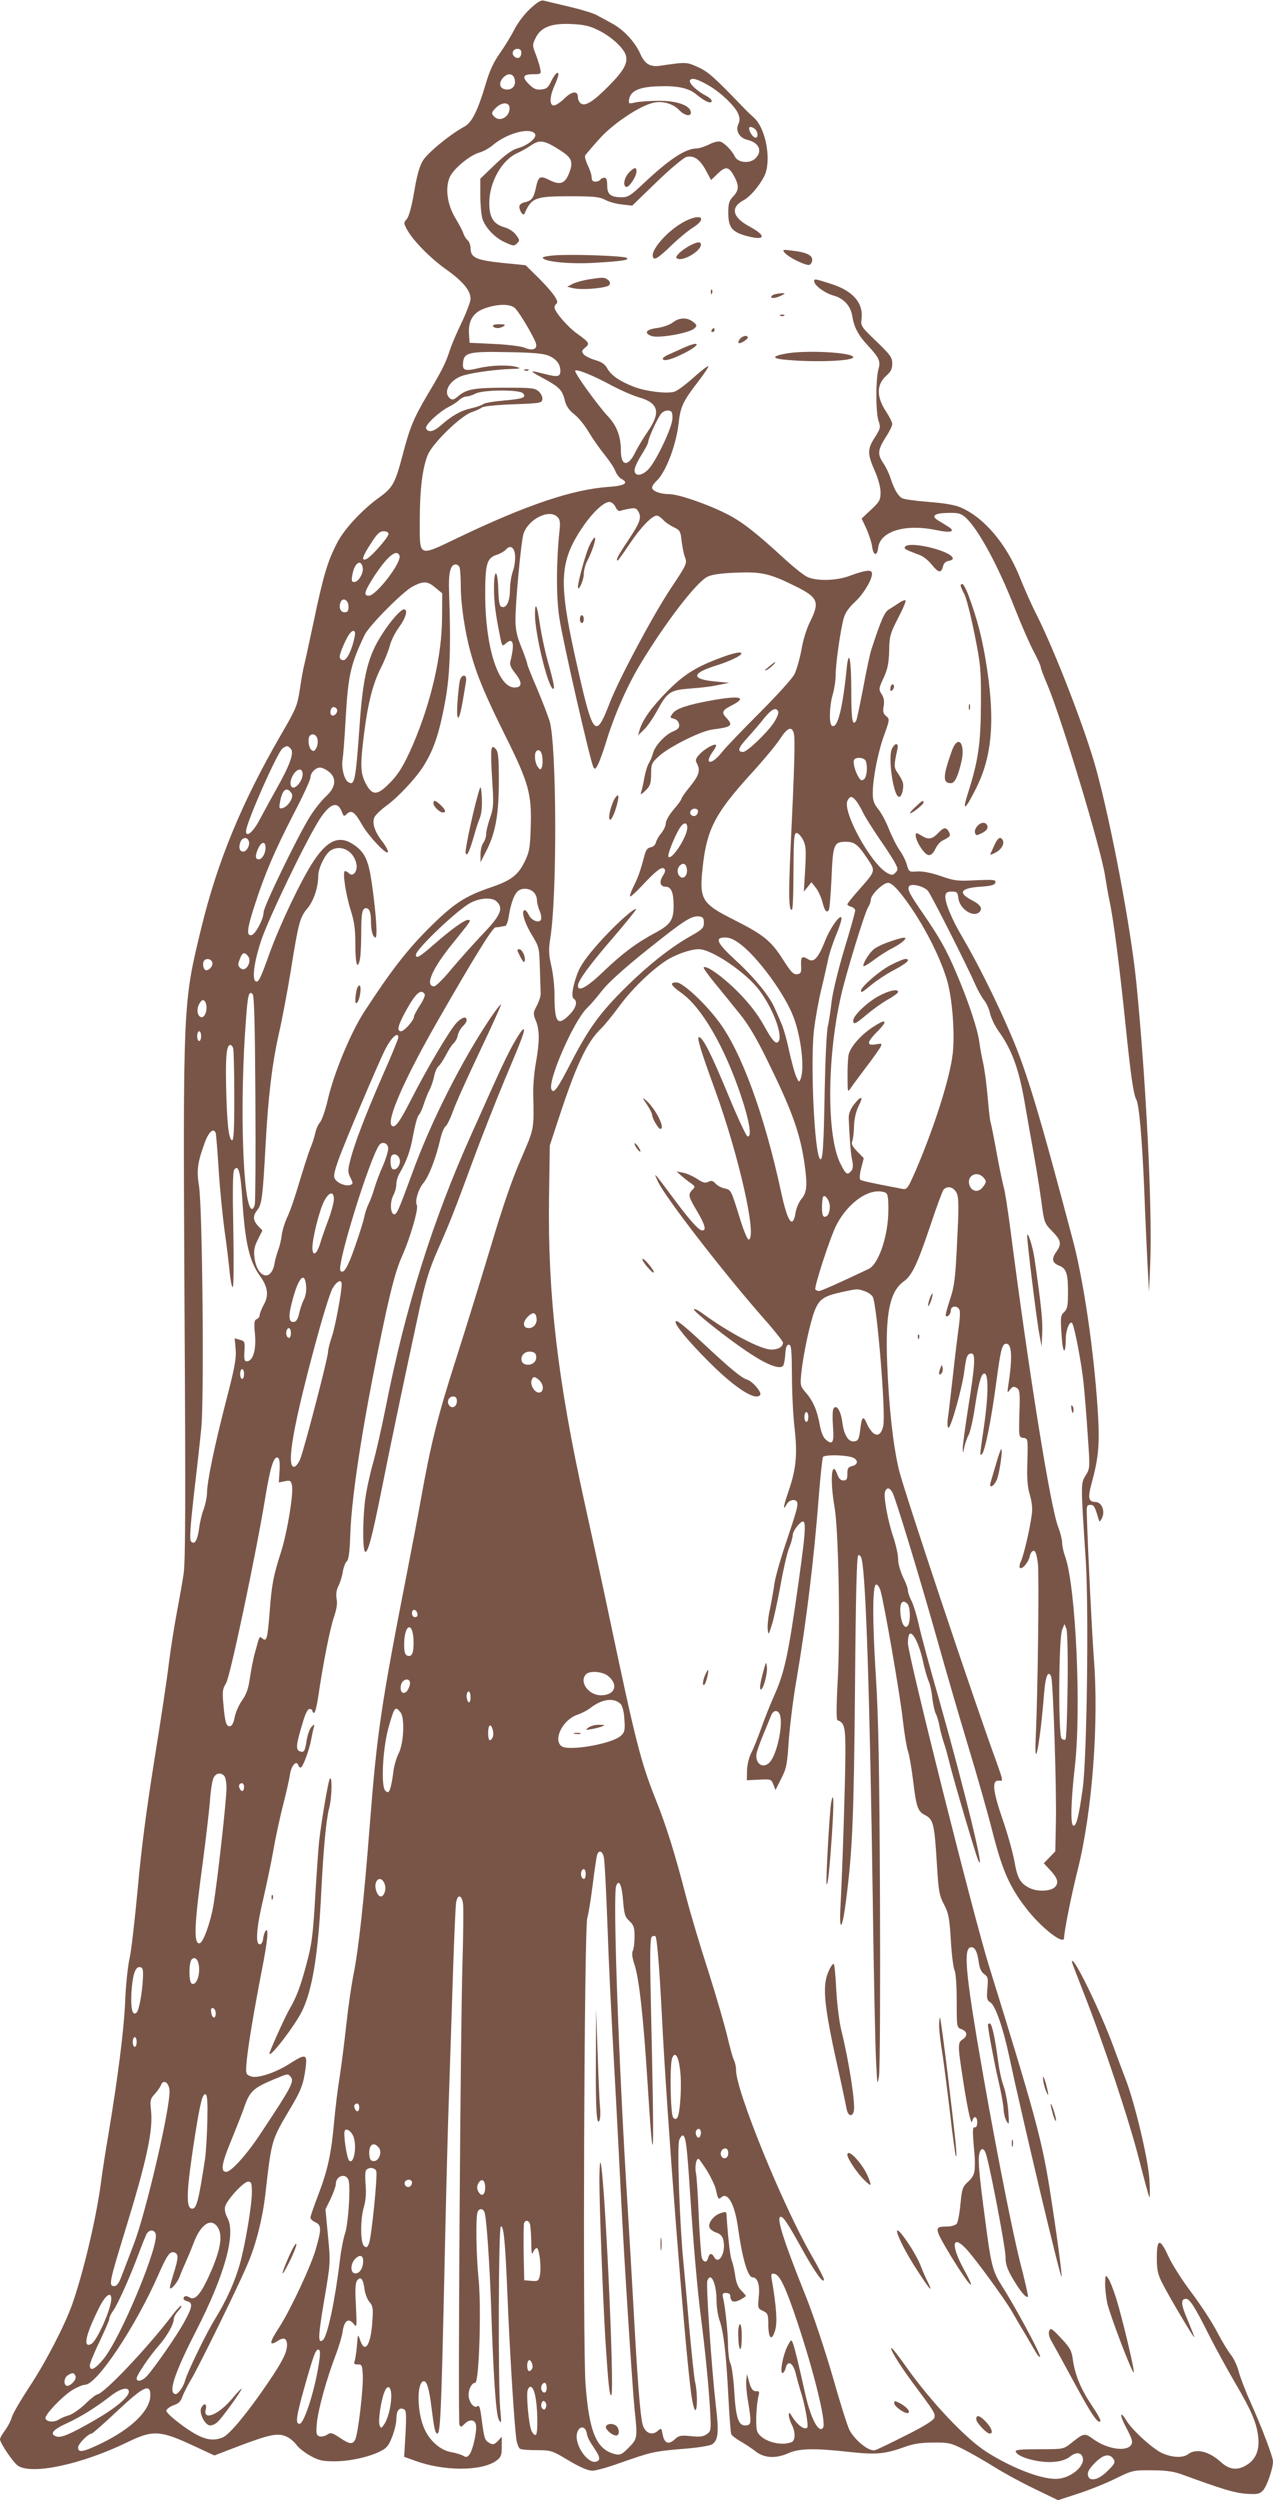 <?xml version="1.0" standalone="no"?>
<!DOCTYPE svg PUBLIC "-//W3C//DTD SVG 20010904//EN"
 "http://www.w3.org/TR/2001/REC-SVG-20010904/DTD/svg10.dtd">
<svg version="1.0" xmlns="http://www.w3.org/2000/svg"
 width="652pt" height="1280pt" viewBox="0 0 652 1280"
 preserveAspectRatio="xMidYMid meet">
<g transform="translate(0,1280) scale(0.1,-0.1)"
fill="#795548" stroke="none">
<path d="M2713 12753 c-28 -26 -63 -73 -78 -103 -15 -30 -48 -84 -73 -120 -33
-46 -54 -91 -74 -159 -41 -138 -71 -198 -109 -219 -74 -40 -190 -135 -214
-176 -17 -28 -31 -80 -44 -160 -13 -76 -27 -126 -38 -138 -16 -18 -16 -21 2
-54 30 -56 123 -150 205 -207 81 -58 120 -105 120 -147 0 -14 -20 -67 -43
-116 -24 -49 -52 -114 -62 -144 -22 -69 -43 -110 -115 -230 -72 -122 -91 -168
-129 -314 -37 -140 -50 -163 -116 -211 -86 -61 -182 -163 -218 -234 -49 -94
-71 -167 -122 -411 -25 -118 -48 -222 -51 -232 -2 -9 -11 -57 -18 -106 -13
-85 -19 -100 -97 -234 -201 -347 -326 -650 -409 -993 -93 -383 -93 -378 -85
-1936 6 -988 5 -1313 -5 -1370 -6 -41 -22 -130 -35 -199 -13 -69 -31 -183 -40
-255 -8 -71 -42 -296 -75 -500 -40 -250 -68 -464 -85 -660 -15 -159 -33 -319
-42 -355 -8 -36 -19 -135 -22 -220 -7 -152 -38 -391 -86 -680 -14 -80 -32
-197 -40 -260 -25 -180 -89 -447 -144 -605 -39 -111 -139 -303 -220 -425 -44
-67 -85 -137 -90 -155 -5 -19 -21 -49 -35 -68 -14 -19 -26 -39 -26 -46 0 -19
66 -117 91 -135 71 -49 327 6 562 120 132 64 167 62 348 -23 l97 -45 120 46
c161 61 203 70 246 52 18 -7 42 -27 54 -43 11 -16 44 -42 72 -57 43 -24 64
-28 123 -28 78 0 179 22 238 53 30 15 41 29 58 74 12 31 21 70 21 88 0 42 13
62 36 53 15 -6 16 -18 11 -126 l-7 -119 53 -19 c147 -55 342 -56 419 -1 24 18
28 27 28 72 l0 51 -20 -22 c-17 -17 -25 -20 -40 -12 -27 15 -29 20 -42 115 -8
67 -13 83 -23 75 -17 -14 -45 23 -45 58 0 31 17 62 34 62 20 0 32 386 17 534
-12 118 -15 315 -5 340 9 23 31 19 37 -6 10 -37 25 -270 32 -468 12 -367 25
-562 40 -589 13 -24 14 -18 7 54 -11 126 -9 929 3 935 15 8 23 -77 35 -375 12
-289 36 -669 46 -723 4 -18 11 -36 18 -40 6 -4 45 -7 86 -7 73 0 78 -2 163
-53 57 -34 99 -52 120 -52 18 0 77 16 132 36 171 60 184 63 324 75 82 6 145
16 158 24 32 21 36 61 19 202 -21 184 -51 616 -43 636 18 48 47 -15 47 -103 0
-32 7 -76 15 -99 21 -59 34 -171 45 -382 5 -102 12 -192 15 -201 3 -8 25 -25
48 -38 23 -13 58 -36 78 -52 45 -34 103 -37 168 -8 53 24 133 26 311 6 137
-15 182 -11 285 26 44 16 83 22 145 22 78 1 90 -2 156 -35 39 -20 109 -60 155
-89 46 -29 139 -80 206 -112 l122 -59 98 32 c54 17 140 51 191 76 92 45 95 46
191 45 71 0 112 -6 151 -20 220 -80 271 -95 331 -100 57 -4 69 -2 87 16 20 20
52 112 52 149 0 24 -57 174 -114 301 -26 57 -53 128 -61 158 -8 31 -26 69 -39
85 -14 17 -46 69 -71 117 -24 48 -84 139 -131 202 -48 63 -102 148 -120 188
-43 94 -59 92 -59 -9 0 -61 5 -84 28 -129 35 -69 160 -280 164 -277 1 2 -14
40 -33 86 -36 82 -38 111 -9 111 19 0 48 -47 120 -191 32 -63 91 -171 132
-241 84 -143 109 -203 117 -274 8 -65 -11 -113 -53 -141 -50 -34 -93 -30 -139
12 -61 55 -126 70 -166 40 -27 -21 -83 -18 -134 5 -48 22 -152 116 -183 167
-36 58 -35 26 2 -42 27 -52 32 -68 23 -82 -23 -38 -123 -23 -195 29 -44 32
-48 31 -113 -21 -39 -31 -39 -31 -163 -31 -95 0 -124 -3 -121 -12 7 -19 51
-38 115 -49 70 -11 129 -3 162 22 31 25 58 24 66 -2 15 -47 -67 -113 -141
-111 -80 1 -227 59 -351 138 -107 68 -285 257 -412 436 -34 48 -66 90 -72 94
-21 13 32 -76 103 -172 117 -157 120 -162 113 -184 -4 -12 -54 -44 -143 -88
-75 -38 -147 -73 -160 -77 -30 -9 -104 50 -132 105 -10 20 -49 143 -85 271
-38 131 -97 309 -135 405 -118 294 -156 414 -131 414 14 0 39 -39 111 -169 64
-115 109 -178 110 -152 0 7 -29 64 -65 126 -148 257 -385 840 -385 945 0 17
-5 41 -11 52 -6 11 -21 66 -34 122 -13 55 -57 207 -98 336 -42 129 -92 298
-112 375 -58 225 -104 371 -156 500 -78 196 -103 296 -239 940 -32 154 -89
414 -125 577 -139 630 -190 1065 -183 1568 l4 265 41 125 c94 288 149 405 223
475 17 17 58 67 91 112 62 85 161 182 238 233 48 32 127 60 170 60 67 0 245
-121 312 -213 78 -105 128 -256 88 -265 -12 -2 -31 23 -65 85 -35 62 -74 113
-134 174 -75 76 -163 139 -176 126 -3 -3 23 -39 58 -82 35 -42 91 -112 125
-154 44 -53 86 -124 142 -238 128 -260 168 -373 191 -528 16 -113 13 -150 -14
-182 -13 -15 -27 -47 -31 -70 -14 -89 -41 -52 -74 102 -85 395 -204 722 -321
876 -70 94 -184 199 -215 199 -37 0 -31 -14 25 -54 105 -75 221 -276 305 -526
45 -134 57 -216 33 -208 -7 3 -52 100 -100 216 -85 206 -129 292 -148 292 -12
0 8 -67 82 -270 123 -339 216 -752 173 -767 -6 -2 -26 45 -44 104 -47 152 -46
150 -79 158 -17 3 -38 15 -47 25 -14 15 -22 17 -37 9 -16 -8 -28 -5 -59 16
-22 14 -54 28 -72 31 l-32 6 27 -24 c15 -13 37 -30 49 -38 20 -15 20 -17 5
-32 -23 -24 -21 -34 24 -109 41 -70 49 -99 27 -99 -18 0 -62 49 -152 170 -97
131 -103 137 -72 74 43 -85 322 -446 518 -671 66 -74 119 -140 119 -147 0 -22
-24 -36 -60 -36 -53 0 -218 87 -353 186 -20 15 -40 25 -43 21 -8 -8 181 -158
289 -228 86 -57 150 -81 167 -63 5 5 10 32 12 59 2 36 7 50 18 50 13 0 15 -24
16 -155 0 -85 6 -205 13 -267 16 -136 9 -213 -29 -324 -28 -81 -33 -112 -10
-70 12 23 46 28 53 9 5 -17 -3 -45 -61 -218 -27 -80 -52 -170 -56 -200 -4 -30
-14 -87 -22 -126 -9 -39 -14 -87 -12 -105 3 -33 4 -33 21 21 10 30 29 120 44
200 14 80 34 167 44 193 11 26 19 56 19 67 0 10 11 32 24 47 49 56 50 27 6
-288 -51 -363 -71 -459 -122 -574 -22 -49 -53 -127 -69 -173 -16 -45 -38 -101
-50 -124 -13 -25 -22 -63 -23 -93 l-1 -50 62 3 c61 3 63 3 74 -25 l11 -28 29
58 c27 52 31 73 39 198 6 77 23 217 40 312 50 294 89 614 114 939 8 104 18
192 21 198 7 11 91 12 140 1 39 -8 46 -38 11 -47 -22 -5 -26 -12 -26 -40 0
-28 -4 -34 -21 -34 -13 0 -23 10 -30 30 -30 83 -39 -26 -15 -165 21 -117 30
-626 17 -880 -8 -146 -8 -211 -1 -213 34 -12 40 -34 40 -156 0 -130 -15 -605
-25 -791 -8 -147 9 -129 29 30 32 254 39 412 45 1074 4 495 9 685 17 688 7 2
14 -6 17 -19 22 -87 42 -709 57 -1743 5 -385 13 -758 17 -830 6 -121 7 -126
15 -75 5 30 7 444 5 920 -3 671 -8 923 -21 1126 -18 284 -18 465 1 471 6 2 16
-11 22 -29 18 -59 101 -534 115 -665 8 -71 20 -141 26 -158 6 -16 18 -82 26
-147 17 -141 24 -163 63 -182 42 -22 47 -45 60 -259 8 -130 12 -153 36 -198
23 -44 28 -69 35 -184 4 -73 13 -142 19 -153 6 -12 11 -76 11 -157 0 -135 0
-136 25 -145 30 -11 32 -35 5 -52 -24 -15 -24 -33 -5 -159 27 -184 49 -285 54
-261 8 32 26 28 26 -5 0 -17 -5 -27 -13 -25 -10 2 -11 -16 -6 -80 8 -92 8 -89
6 -136 -2 -23 -11 -42 -33 -62 -29 -26 -32 -35 -40 -115 -4 -47 -13 -93 -19
-101 -7 -7 -29 -14 -49 -14 -69 0 -68 -6 22 -156 94 -153 136 -195 63 -62 -66
121 -60 180 11 105 45 -47 199 -258 237 -324 18 -32 48 -83 67 -114 19 -32 42
-72 52 -89 10 -18 20 -30 24 -27 7 7 -128 258 -195 362 -48 76 -56 104 -87
345 -29 216 -36 294 -30 328 7 39 26 38 37 -4 24 -84 98 -476 98 -518 0 -40 8
-63 39 -116 38 -64 67 -98 76 -89 2 3 -16 83 -41 179 -46 184 -143 682 -219
1132 -62 372 -69 478 -30 478 19 0 31 -25 38 -78 4 -30 13 -49 27 -59 20 -14
22 -22 17 -74 -4 -51 -3 -60 16 -72 25 -16 65 -131 96 -277 64 -301 261 -1133
268 -1127 4 5 -26 230 -62 457 -40 248 -78 388 -310 1135 -78 251 -415 1592
-415 1652 0 23 4 45 10 48 16 10 48 -55 66 -135 8 -41 22 -88 29 -105 8 -16
17 -57 20 -90 4 -33 12 -69 18 -80 6 -11 14 -38 18 -60 4 -22 14 -60 22 -85 9
-25 22 -74 31 -110 19 -79 130 -455 144 -490 46 -110 -64 343 -196 810 -50
173 -98 351 -107 395 -10 44 -26 97 -36 117 -11 21 -19 45 -19 55 0 10 -11 41
-25 68 -13 28 -25 68 -25 91 0 22 -11 73 -24 112 -29 84 -52 212 -43 235 9 23
24 21 38 -5 17 -32 139 -434 229 -753 43 -154 115 -401 160 -550 45 -148 102
-349 126 -445 49 -189 85 -271 169 -380 77 -100 195 -192 195 -152 0 34 38
222 70 350 74 295 109 753 82 1087 -9 121 -30 536 -36 740 -1 34 2 40 19 40
18 0 23 -9 42 -75 4 -13 5 -13 13 0 24 37 5 90 -31 90 -34 0 -38 22 -19 92 38
139 44 207 31 396 -20 296 -72 649 -126 852 -174 657 -237 866 -319 1056 -70
164 -169 363 -246 494 -57 95 -92 183 -88 214 2 16 10 21 33 21 26 0 30 -4 33
-32 6 -57 77 -104 109 -72 17 17 4 38 -38 59 -75 39 -61 63 44 70 56 4 72 9
75 21 3 15 -8 16 -100 12 -94 -5 -110 -3 -181 22 -50 17 -93 25 -120 23 -40
-3 -42 -2 -52 33 -5 20 -22 54 -37 75 -15 21 -40 71 -56 111 -16 40 -41 86
-56 103 -20 25 -26 42 -26 79 0 75 27 212 59 299 28 78 28 80 9 96 -15 13 -17
24 -12 51 4 25 1 43 -10 60 -16 25 -16 29 9 83 21 45 27 74 29 139 1 75 5 88
45 167 25 47 42 88 39 92 -4 3 -19 -3 -35 -14 -15 -10 -38 -25 -51 -33 -22
-13 -40 -55 -87 -198 -9 -25 -28 -116 -44 -203 -17 -87 -32 -162 -36 -168 -19
-31 -25 4 -25 155 0 164 -13 221 -24 108 -21 -205 -47 -306 -75 -289 -16 10
-13 102 4 160 8 27 15 72 15 100 0 57 24 227 41 290 8 28 26 55 60 86 48 45
96 131 83 151 -8 13 -40 7 -114 -20 -67 -25 -168 -27 -215 -5 -18 8 -68 48
-112 88 -152 140 -225 197 -304 236 -99 50 -245 100 -292 100 -46 0 -87 16
-87 33 0 8 9 22 21 33 48 43 102 183 115 299 9 82 23 111 95 205 34 44 60 82
57 85 -3 3 -38 -24 -78 -60 -40 -36 -84 -68 -97 -71 -41 -11 -144 2 -205 25
-73 28 -118 59 -138 95 -11 21 -29 33 -61 42 -26 8 -52 21 -60 30 -11 14 -10
19 8 34 25 20 22 26 -39 70 -50 35 -118 114 -118 136 0 7 5 16 10 19 16 10
-17 57 -91 131 l-67 66 -121 12 c-133 14 -161 27 -161 76 0 15 -7 33 -15 40
-8 6 -17 22 -21 33 -3 12 -22 47 -41 79 -42 69 -54 152 -30 210 18 42 102 113
153 127 19 5 49 22 67 37 72 61 188 93 216 60 16 -19 -35 -61 -90 -76 -27 -8
-62 -33 -114 -83 l-75 -72 0 -86 c0 -47 5 -101 11 -120 16 -47 65 -98 118
-121 40 -18 45 -19 59 -4 15 14 14 18 -5 43 -11 16 -37 33 -59 39 -57 16 -79
52 -78 128 1 104 64 215 141 251 21 9 55 28 75 42 43 29 67 25 149 -28 58 -37
66 -58 44 -115 -21 -55 -47 -64 -103 -35 -46 23 -55 18 -67 -39 -11 -53 -22
-68 -55 -75 -19 -4 -30 -13 -30 -23 0 -22 20 -50 26 -37 36 83 54 90 234 90
122 0 150 -3 179 -18 18 -10 57 -21 86 -24 l53 -6 125 121 c69 67 138 124 152
128 38 10 69 -11 100 -68 l27 -50 32 31 c42 41 58 39 84 -8 28 -50 28 -74 -3
-107 -21 -22 -25 -37 -25 -83 0 -72 17 -96 82 -116 106 -31 121 -6 27 45 -88
47 -100 98 -30 135 31 16 79 71 105 122 39 77 10 243 -52 300 -21 19 -44 41
-52 50 -151 157 -183 186 -235 209 -59 27 -60 27 -196 7 -49 -7 -77 10 -99 60
-26 60 -84 123 -142 155 -27 15 -64 35 -83 45 -18 10 -82 29 -141 43 -60 14
-118 28 -130 31 -14 3 -34 -9 -71 -44z m352 -108 c66 -32 131 -92 141 -130 10
-39 -12 -78 -87 -154 -81 -82 -123 -108 -145 -90 -8 6 -14 20 -14 31 0 35 -30
32 -69 -6 -20 -20 -45 -36 -54 -36 -24 0 -22 46 3 101 11 24 20 50 20 57 0 22
-19 3 -38 -36 -14 -30 -23 -38 -50 -40 -25 -3 -39 3 -63 27 -37 37 -31 51 23
51 39 0 40 1 35 28 -3 15 -13 48 -23 74 -17 44 -18 48 -1 83 26 55 81 77 183
72 64 -3 93 -9 139 -32z m-395 -114 c0 -26 -17 -36 -35 -21 -18 15 -8 40 16
40 12 0 19 -7 19 -19z m-34 -136 c8 -33 -12 -57 -45 -53 -32 4 -39 32 -15 59
24 27 52 24 60 -6z m994 -33 c60 -34 135 -106 150 -143 10 -23 10 -36 1 -56
-15 -33 7 -70 47 -79 60 -15 79 -57 41 -95 -28 -28 -89 -23 -105 9 -15 31 -53
70 -75 77 -10 3 -36 -3 -58 -15 -22 -11 -51 -20 -63 -20 -58 -1 -139 -54 -275
-182 -61 -58 -77 -68 -108 -68 -57 0 -75 14 -75 60 0 28 -4 40 -14 40 -8 0
-18 -4 -21 -10 -3 -5 -15 -10 -26 -10 -13 0 -19 7 -19 23 0 12 -9 40 -20 61
-10 22 -16 44 -13 50 4 6 36 44 72 84 71 80 214 175 283 187 46 9 98 -8 128
-40 28 -29 63 -34 58 -7 -6 34 -75 57 -168 56 -47 -1 -100 -4 -118 -9 -31 -7
-33 -6 -30 15 6 44 51 65 147 68 99 4 158 -8 198 -42 42 -34 71 -48 78 -36 3
6 -8 18 -26 28 -51 27 -93 67 -85 81 9 15 37 7 96 -27z m-1020 -116 c0 -45
-50 -72 -78 -44 -17 17 -15 24 10 48 31 29 68 27 68 -4z m1258 -108 c17 -17
15 -49 -2 -42 -20 8 -39 54 -23 54 7 0 18 -5 25 -12z m-1229 -917 c23 -23 96
-147 106 -179 9 -30 -18 -40 -59 -22 -17 7 -87 16 -156 19 l-125 6 -3 45 c-4
70 22 111 83 132 68 23 130 23 154 -1z m173 -243 c38 -17 58 -43 58 -77 0 -30
-14 -33 -79 -16 -83 21 -84 19 -12 -20 84 -45 100 -61 113 -112 7 -31 21 -52
49 -74 22 -17 55 -58 74 -91 20 -33 56 -85 82 -117 25 -31 50 -68 55 -84 6
-15 19 -32 29 -38 42 -22 21 -36 -65 -42 -184 -13 -419 -92 -770 -260 -207
-99 -196 -103 -196 89 0 158 14 272 42 337 26 60 170 200 225 217 21 7 44 18
52 24 8 6 75 13 160 16 138 5 146 6 149 26 2 11 -7 29 -19 40 -19 17 -36 19
-163 19 -165 0 -205 -7 -246 -41 -25 -21 -33 -24 -45 -14 -40 33 1 100 73 119
52 15 172 30 242 32 43 1 49 3 30 9 -41 13 -131 11 -199 -5 -72 -17 -84 -12
-79 31 5 49 32 55 228 51 132 -2 184 -7 212 -19z m323 -153 c44 -23 105 -50
136 -59 103 -29 115 -77 45 -178 -24 -35 -51 -81 -61 -101 -37 -79 -75 -76
-75 6 0 72 -21 127 -65 174 -51 54 -175 225 -169 235 7 10 92 -24 189 -77z
m-456 -39 c18 -22 -1 -28 -101 -37 -49 -4 -94 -12 -101 -17 -7 -6 -35 -16 -62
-22 -55 -12 -102 -39 -157 -88 -37 -33 -67 -39 -76 -14 -5 16 65 82 115 108
21 10 46 27 56 37 10 9 26 17 36 17 10 0 32 7 47 15 40 20 226 21 243 1z m765
-129 c-1 -43 -77 -205 -118 -254 -34 -40 -76 -46 -76 -10 0 12 16 47 35 77 19
30 35 60 35 67 0 19 49 125 67 146 9 10 26 17 37 15 17 -2 21 -10 20 -41z
m-292 -452 c6 -14 17 -24 24 -21 7 3 28 8 47 11 30 6 37 3 47 -15 17 -31 8
-56 -55 -150 -50 -75 -63 -100 -51 -100 2 0 29 38 60 84 56 84 115 146 140
146 7 0 21 -9 32 -21 10 -12 35 -29 54 -38 32 -15 36 -21 41 -71 4 -30 11 -66
16 -80 14 -34 11 -39 -73 -165 -90 -136 -262 -458 -310 -581 -76 -196 -86
-182 -179 236 -85 388 -79 488 43 667 48 70 105 123 133 123 11 0 24 -11 31
-25z m-297 -52 c13 -12 15 -28 11 -67 -17 -156 -18 -345 -1 -451 18 -120 159
-736 174 -762 7 -14 11 -12 24 13 8 16 25 63 38 104 42 141 107 289 174 402
130 217 289 424 348 455 22 11 68 18 149 21 129 5 170 -4 303 -70 115 -57 124
-80 75 -179 -18 -35 -37 -95 -45 -145 -9 -47 -25 -104 -36 -126 -12 -23 -92
-111 -178 -197 -86 -86 -174 -177 -194 -203 -53 -67 -94 -64 -46 4 12 16 19
31 16 34 -8 8 -60 -21 -85 -49 -19 -21 -22 -29 -13 -45 19 -36 12 -61 -34
-118 -25 -30 -45 -59 -45 -64 0 -5 -18 -30 -40 -55 -22 -26 -40 -57 -40 -70 0
-13 -11 -36 -24 -52 -13 -15 -25 -37 -27 -48 -3 -11 -14 -21 -26 -23 -17 -3
-25 -14 -33 -45 -20 -75 -32 -111 -57 -159 -13 -27 -19 -48 -15 -48 5 0 31 24
58 53 73 78 103 102 116 89 7 -7 5 -18 -7 -36 -20 -31 -14 -56 14 -56 29 0 41
-30 41 -98 0 -72 -16 -96 -92 -137 -98 -52 -172 -108 -265 -197 -85 -82 -133
-109 -133 -75 0 25 59 106 180 246 67 78 120 144 118 146 -9 9 -110 -82 -190
-172 -61 -68 -94 -115 -109 -153 -26 -69 -35 -125 -20 -134 21 -13 11 -48 -23
-82 -61 -61 -76 -40 -76 103 0 41 -7 106 -16 146 -14 61 -15 83 -5 147 35 220
32 987 -4 1108 -9 28 -38 104 -65 168 -28 64 -50 120 -50 126 0 5 -13 43 -30
85 -23 56 -30 91 -30 140 0 92 29 402 41 439 24 76 132 130 174 87z m-865 -87
c0 -16 -84 -112 -111 -127 -31 -16 -24 11 21 79 31 49 45 62 65 62 15 0 25 -6
25 -14z m648 -110 c2 -22 -3 -58 -11 -80 -8 -23 -15 -64 -15 -92 0 -59 -16
-97 -40 -92 -14 3 -17 18 -20 91 -3 106 -22 109 -22 4 0 -70 9 -138 31 -245
10 -51 12 -53 29 -37 38 34 47 2 25 -87 -6 -21 0 -35 25 -67 36 -45 35 -71 -5
-71 -83 0 -149 206 -150 471 0 164 8 192 61 209 18 6 38 18 45 26 22 26 44 12
47 -30z m-592 -1 c13 -33 -119 -205 -157 -205 -28 0 -23 20 22 91 70 109 121
152 135 114z m-188 -64 c4 -27 -23 -71 -44 -71 -13 0 -15 7 -9 38 11 62 46 83
53 33z m496 3 c3 -9 6 -53 6 -98 0 -88 21 -231 50 -336 32 -118 76 -222 178
-427 121 -243 136 -298 130 -472 -3 -104 -7 -124 -32 -175 -33 -67 -70 -95
-174 -130 -132 -45 -189 -83 -313 -206 -113 -112 -198 -222 -334 -431 -70
-109 -155 -314 -186 -449 -12 -52 -30 -104 -39 -115 -10 -11 -21 -36 -25 -55
-4 -19 -15 -55 -26 -80 -10 -25 -34 -101 -55 -170 -20 -69 -47 -149 -61 -178
-14 -29 -27 -72 -30 -95 -2 -23 -11 -58 -18 -77 -7 -19 -16 -50 -19 -69 -17
-97 -91 -73 -103 33 -4 33 0 55 18 90 l23 46 -22 23 c-27 29 -28 52 -3 83 22
28 27 68 41 329 14 254 33 414 69 576 17 74 44 219 61 323 39 244 46 270 86
317 31 38 54 106 54 167 1 38 34 106 61 126 51 35 120 2 134 -66 9 -37 -17
-70 -37 -50 -7 7 -16 12 -21 12 -14 0 3 -117 29 -200 19 -59 24 -98 24 -177 0
-101 11 -134 24 -72 3 17 6 76 6 129 0 105 5 130 25 130 17 0 25 -23 25 -68 0
-48 10 -82 23 -82 12 0 3 125 -19 280 -17 117 -36 157 -92 195 -73 50 -134 25
-206 -84 -62 -93 -173 -326 -227 -476 -45 -127 -56 -148 -70 -139 -19 12 -7
101 28 207 39 117 233 519 301 624 54 81 91 93 113 36 9 -24 11 -25 27 -9 23
20 39 9 77 -58 33 -58 126 -156 132 -139 2 6 -11 32 -31 57 -39 51 -52 96 -37
124 6 11 32 36 58 55 63 46 150 139 191 203 52 82 80 164 109 316 28 146 33
288 23 578 -4 97 7 140 34 140 8 0 17 -7 20 -16z m-124 -103 l35 -29 -1 -128
c-1 -190 -56 -428 -147 -642 -48 -111 -77 -159 -130 -210 -57 -56 -82 -54
-114 7 -27 52 -29 91 -8 257 19 152 45 255 86 335 18 35 38 85 45 111 6 26 28
70 48 97 35 48 47 91 25 91 -16 0 -67 -57 -110 -124 -75 -115 -100 -214 -118
-481 -20 -276 -25 -300 -58 -279 -21 13 -36 77 -28 119 3 17 10 107 15 200 13
228 25 282 98 435 23 47 197 223 247 248 54 28 75 27 115 -7z m-445 -96 c0
-23 -4 -30 -20 -30 -21 0 -31 25 -21 51 11 28 41 12 41 -21z m32 -152 c-13
-67 -39 -123 -58 -123 -12 0 -19 7 -19 18 0 19 35 99 52 119 18 22 31 15 25
-14z m-92 -373 c10 -16 -16 -43 -28 -31 -11 11 -2 41 12 41 5 0 13 -5 16 -10z
m2261 -14 c3 -8 -8 -34 -24 -58 -37 -54 -136 -148 -156 -148 -32 0 -25 22 22
72 26 29 65 74 86 101 39 48 62 58 72 33z m80 -112 c7 -28 3 -175 -17 -589
-11 -236 -9 -328 8 -311 4 3 7 93 7 199 1 164 3 192 16 192 8 0 23 -16 33 -35
15 -30 16 -51 11 -150 l-7 -115 20 24 19 24 22 -28 c13 -16 27 -48 34 -72 11
-46 22 -60 33 -42 4 5 10 80 14 166 7 171 12 183 74 183 43 0 61 -14 106 -81
47 -71 48 -65 -38 -163 -34 -38 -61 -72 -61 -76 0 -4 9 -10 20 -13 11 -3 20
-12 20 -19 0 -8 -25 -98 -56 -199 -32 -107 -59 -219 -65 -269 -5 -47 -14 -103
-19 -125 -6 -22 -13 -166 -16 -320 -5 -298 -10 -373 -24 -359 -29 29 -50 495
-31 661 7 56 23 148 37 205 14 57 29 126 35 153 5 28 23 82 39 122 17 39 30
80 30 90 -1 32 -58 -46 -86 -119 -33 -82 -56 -108 -84 -90 -32 20 -39 14 -37
-30 2 -38 -1 -43 -20 -46 -19 -3 -32 11 -74 77 -59 93 -100 126 -245 199 -173
87 -184 105 -164 281 21 185 64 268 242 464 66 72 136 156 154 185 37 57 60
66 70 26z m-2440 -28 c3 -13 1 -34 -6 -46 -9 -17 -14 -19 -26 -9 -14 12 -19
60 -7 72 14 14 33 6 39 -17z m-136 -51 c17 -20 -6 -84 -74 -204 -29 -53 -69
-125 -88 -161 -33 -62 -68 -90 -68 -56 0 41 160 403 187 424 22 16 28 15 43
-3z m1288 -44 c2 -18 1 -40 -3 -49 -6 -15 -8 -15 -21 2 -15 21 -19 68 -7 80
14 13 28 -1 31 -33z m1656 -17 c11 -28 6 -81 -8 -93 -12 -10 -18 -8 -29 11
-18 29 -30 76 -22 88 10 16 52 11 59 -6z m-2750 -55 c42 -33 36 -81 -15 -127
-22 -20 -60 -68 -84 -107 -62 -100 -235 -457 -235 -486 0 -35 -42 -113 -62
-117 -27 -5 -23 33 18 158 50 155 100 272 198 463 48 91 86 175 86 186 0 24
26 51 49 51 10 0 30 -9 45 -21z m-134 -13 c0 -34 -38 -80 -55 -66 -22 19 11
90 41 90 8 0 14 -10 14 -24z m-56 -99 c12 -19 -20 -70 -49 -75 -15 -4 -17 1
-10 35 11 62 35 78 59 40z m2888 -34 c9 -10 26 -38 38 -63 12 -25 51 -86 85
-136 35 -50 71 -106 80 -124 15 -29 15 -34 1 -48 -13 -14 -19 -14 -41 -2 -83
44 -233 317 -204 371 12 24 22 24 41 2z m-808 -51 c2 -4 1 -14 -4 -21 -11 -19
-41 -6 -34 14 6 16 29 20 38 7z m-54 -90 c0 -46 -79 -167 -96 -149 -8 7 28 98
56 145 20 33 40 35 40 4z m-2246 -68 c8 -20 -10 -54 -28 -54 -19 0 -25 20 -15
48 10 25 34 29 43 6z m86 -35 c0 -29 -18 -59 -35 -59 -19 0 -19 23 0 61 17 32
35 31 35 -2z m2158 -108 c5 -31 -16 -55 -34 -40 -17 14 -18 41 -2 57 17 17 32
10 36 -17z m1097 -128 c97 -122 194 -304 235 -440 27 -91 41 -269 30 -374 -13
-124 -95 -382 -192 -607 -39 -88 -43 -94 -67 -89 -173 33 -207 41 -215 47 -4
5 -3 31 5 59 l13 51 -33 34 c-25 26 -32 39 -26 53 4 10 9 45 9 78 2 40 10 74
24 103 27 51 13 55 -25 6 -19 -26 -27 -47 -26 -73 5 -109 10 -180 18 -213 5
-26 4 -43 -5 -53 -20 -24 -28 -18 -55 36 -71 138 -70 538 1 854 24 111 124
436 140 459 7 11 14 29 14 39 0 26 63 87 89 87 13 0 37 -20 66 -57z m138 15
c18 -22 201 -384 244 -483 12 -27 32 -62 43 -76 12 -14 26 -45 31 -69 6 -24
25 -64 43 -89 68 -94 105 -194 135 -371 11 -63 31 -178 45 -255 14 -77 32
-189 40 -249 14 -106 15 -109 55 -150 46 -47 50 -65 20 -107 -24 -34 -20 -55
15 -69 37 -14 46 -40 46 -134 0 -72 -3 -88 -20 -104 -18 -17 -19 -27 -13 -117
6 -99 21 -108 22 -14 1 44 22 91 33 73 12 -19 47 -204 57 -299 6 -55 16 -177
22 -272 12 -171 12 -171 -11 -208 -25 -41 -25 -37 1 -435 16 -250 6 -1016 -16
-1170 -20 -143 -33 -193 -48 -187 -15 5 -12 125 8 300 34 295 5 922 -49 1076
-9 24 -16 56 -16 72 0 15 -9 52 -20 80 -39 98 -150 788 -245 1525 -14 106 -29
202 -34 215 -4 13 -21 92 -36 174 -15 83 -29 153 -31 157 -3 4 -9 60 -15 125
-5 65 -16 145 -23 178 -8 33 -17 85 -21 115 -9 64 -56 206 -119 353 -51 119
-83 175 -170 302 -67 97 -80 121 -70 137 11 17 78 0 97 -24z m-2021 -5 c10 -9
18 -27 18 -40 0 -13 6 -39 14 -57 8 -18 10 -39 6 -46 -11 -18 -49 -2 -62 26
-6 13 -15 24 -20 24 -20 0 -4 -60 33 -122 41 -67 41 -70 44 -175 2 -60 4 -118
4 -130 1 -12 -8 -40 -19 -61 -20 -38 -20 -42 -6 -77 20 -47 20 -107 1 -215 -9
-47 -15 -119 -14 -160 4 -187 6 -175 -63 -335 -44 -99 -95 -248 -152 -440 -48
-159 -129 -423 -181 -585 -94 -292 -130 -440 -180 -720 -14 -80 -46 -246 -70
-370 -132 -673 -154 -822 -190 -1280 -31 -403 -59 -656 -85 -782 -10 -51 -26
-160 -35 -243 -9 -82 -24 -204 -34 -270 -11 -66 -24 -174 -30 -241 -14 -160
-33 -247 -81 -372 -22 -57 -40 -109 -40 -116 0 -7 11 -18 25 -24 31 -14 32
-34 4 -132 -23 -86 -131 -316 -189 -406 -52 -79 -54 -100 -5 -68 29 19 45 11
45 -22 0 -39 -24 -86 -99 -196 -104 -153 -196 -264 -231 -278 -58 -24 -110 -8
-204 60 -53 39 -86 69 -84 78 2 8 18 20 37 27 26 8 37 20 46 46 7 19 27 58 44
86 36 59 243 480 290 593 43 100 76 233 90 355 33 286 30 274 131 445 53 89
65 121 76 208 8 65 -2 67 -79 18 -77 -50 -174 -81 -205 -66 -24 10 -24 13 -18
83 9 84 35 241 76 454 31 156 37 225 21 208 -5 -6 -11 -23 -13 -40 -2 -19 -9
-30 -18 -30 -23 0 -16 89 19 235 16 69 39 179 51 245 11 66 34 170 49 230 16
61 32 132 36 158 6 46 33 77 43 49 2 -7 7 -12 12 -12 11 0 45 92 54 145 4 22
10 49 13 60 5 18 4 19 -11 4 -9 -8 -20 -39 -25 -67 -9 -60 -14 -67 -37 -58
-20 8 -17 37 16 144 13 47 26 72 35 72 8 0 15 -4 15 -10 0 -5 4 -10 9 -10 5 0
14 37 21 83 24 166 61 353 81 409 13 39 18 69 13 92 -4 23 -1 46 10 67 9 18
19 51 22 73 4 23 13 46 20 52 10 8 15 47 18 135 7 217 75 637 182 1134 34 154
56 233 84 295 41 92 85 243 75 260 -11 18 7 81 33 112 28 33 65 129 86 221 7
31 19 63 28 70 8 6 25 41 38 77 12 36 74 173 136 304 63 132 112 241 110 243
-2 3 -26 -28 -54 -69 -148 -220 -306 -534 -400 -793 -70 -191 -81 -217 -95
-212 -18 6 -20 62 -3 96 9 16 16 43 16 58 0 15 7 39 15 53 39 67 57 118 71
198 9 48 21 94 28 102 8 8 19 33 26 55 7 22 20 56 30 75 10 19 20 51 24 71 4
21 14 43 22 50 9 7 26 34 39 59 13 25 30 52 39 59 8 7 18 25 21 41 3 15 15 36
26 46 10 9 19 23 19 31 0 22 -24 15 -52 -14 -35 -37 -154 -239 -233 -394 -59
-116 -83 -148 -99 -132 -27 28 66 240 237 538 185 323 279 475 295 477 10 0
22 2 27 3 6 2 15 3 22 4 6 0 14 20 18 44 9 61 25 110 43 130 19 22 60 22 84 0z
m-188 -49 c36 -35 21 -70 -72 -167 -48 -51 -120 -131 -160 -179 -40 -49 -80
-88 -88 -88 -50 0 -11 90 94 219 96 119 98 121 79 121 -19 0 -87 -49 -176
-127 -71 -62 -91 -74 -91 -52 0 29 219 237 283 268 50 25 109 27 131 5z m1061
-109 c0 -25 -8 -34 -63 -65 -104 -58 -219 -149 -332 -260 -135 -133 -192 -211
-281 -382 -74 -144 -94 -172 -105 -145 -18 47 114 348 181 414 18 17 55 60 81
94 32 40 113 113 228 205 190 152 226 175 266 172 20 -3 25 -8 25 -33z m192
-113 c85 -67 208 -233 258 -347 45 -100 69 -283 45 -340 -7 -18 -9 -17 -23 15
-8 19 -24 79 -36 132 -11 54 -29 117 -40 140 -10 24 -25 59 -34 78 -25 59
-104 156 -198 242 -97 89 -111 118 -55 118 25 0 48 -11 83 -38z m-2527 -57
c23 -27 -11 -85 -37 -63 -16 13 -16 19 -3 52 11 29 22 33 40 11z m-183 -31 c7
-19 -20 -49 -36 -40 -12 8 -15 39 -4 49 12 12 33 7 40 -9z m221 -697 c2 -287
0 -532 -3 -544 -3 -13 -9 -23 -14 -23 -47 0 -65 540 -31 972 9 126 15 147 34
128 8 -8 12 -160 14 -533z m867 533 c4 -6 -7 -31 -24 -57 -17 -26 -31 -52 -31
-59 0 -18 -49 -74 -66 -74 -23 0 -16 29 22 99 52 95 80 121 99 91z m-1120 -49
c9 -30 -5 -72 -24 -69 -20 4 -26 40 -11 67 13 26 27 27 35 2z m-25 -166 c0
-14 -4 -25 -10 -25 -5 0 -10 11 -10 25 0 14 5 25 10 25 6 0 10 -11 10 -25z
m1010 -7 c0 -7 -35 -93 -79 -192 -90 -206 -145 -350 -167 -436 -13 -53 -13
-62 1 -90 14 -28 14 -31 -1 -37 -22 -8 -64 8 -78 30 -9 13 -5 35 18 100 29 82
200 486 238 562 31 62 68 96 68 63z m-846 -54 c3 -9 6 -119 6 -246 0 -179 -3
-229 -12 -226 -17 6 -26 90 -30 283 -3 152 3 205 22 205 4 0 11 -7 14 -16z
m-89 -436 c2 -7 9 -92 15 -188 6 -96 20 -236 30 -310 11 -74 22 -170 26 -212
4 -43 11 -78 16 -78 5 0 6 123 3 293 -4 194 -3 297 4 307 22 31 33 -9 42 -150
14 -222 36 -318 90 -392 41 -57 47 -101 20 -148 -11 -21 -21 -45 -21 -53 0 -8
-7 -18 -15 -21 -13 -5 -15 -18 -9 -79 7 -79 -11 -137 -42 -137 -12 0 -15 10
-12 52 3 48 1 52 -23 58 l-27 8 5 -57 c4 -46 -5 -95 -51 -271 -59 -230 -96
-408 -96 -468 -1 -20 -8 -55 -16 -77 -9 -22 -20 -66 -24 -99 -9 -64 -23 -87
-41 -69 -9 9 -5 69 14 240 15 125 32 279 38 341 15 150 6 1136 -12 1241 -13
81 -7 121 31 224 20 54 45 74 55 45z m883 -75 c2 -12 -10 -52 -26 -90 -17 -37
-37 -91 -45 -119 -8 -28 -22 -64 -30 -80 -8 -16 -17 -44 -21 -63 -3 -19 -25
-88 -48 -154 -37 -107 -58 -141 -74 -124 -23 22 150 579 199 645 15 19 42 10
45 -15z m60 -64 c3 -27 -20 -55 -38 -44 -11 7 -14 58 -3 69 14 14 38 0 41 -25z
m2986 -85 c20 -20 20 -27 -2 -54 -23 -29 -59 -20 -68 17 -11 43 38 69 70 37z
m-133 -85 c10 -26 10 -74 1 -249 -9 -190 -14 -227 -37 -295 -14 -43 -24 -80
-21 -82 9 -10 26 9 26 28 0 25 37 26 45 0 3 -10 1 -48 -4 -82 -5 -35 -19 -147
-30 -249 -12 -102 -23 -204 -27 -227 -3 -24 -1 -43 4 -43 13 0 71 207 81 290
10 76 15 90 37 90 21 0 18 -59 -16 -270 -16 -102 -29 -198 -29 -215 1 -29 1
-29 8 5 4 19 14 49 23 65 8 17 23 82 32 145 19 125 33 173 50 167 19 -6 18
-113 -3 -261 -24 -165 -24 -163 -11 -150 15 15 46 169 71 354 24 181 31 210
53 210 29 0 32 -72 10 -215 -6 -38 -5 -39 9 -20 13 16 19 18 34 9 16 -10 18
-24 14 -132 -3 -120 -3 -120 20 -124 24 -3 24 -3 21 -120 -3 -87 0 -131 13
-173 11 -38 14 -72 9 -103 -9 -70 -41 -206 -55 -236 -7 -14 -9 -29 -6 -33 12
-11 44 27 51 58 3 16 12 29 20 29 10 0 16 -19 22 -67 7 -66 -1 -668 -11 -883
-10 -205 23 -33 43 224 7 85 21 118 36 81 10 -26 28 -581 24 -744 l-3 -150
-29 -30 -30 -31 31 -33 c40 -43 47 -66 27 -88 -21 -23 -92 -26 -132 -5 -47 24
-61 50 -76 134 -8 45 -35 143 -61 217 -51 149 -56 202 -18 198 22 -3 21 -1
-13 95 -119 325 -474 1389 -500 1497 -30 127 -51 317 -60 543 -10 259 13 370
86 422 41 30 68 86 135 285 31 94 62 176 67 183 20 24 55 14 69 -19z m-367 5
c13 -5 16 -23 16 -88 0 -131 -49 -278 -101 -303 -139 -66 -243 -113 -254 -113
-8 0 -16 4 -19 8 -7 12 76 267 107 328 62 121 175 197 251 168z m-2824 -34 c0
-17 -13 -65 -29 -108 -16 -42 -35 -97 -42 -121 -17 -55 -39 -66 -39 -19 0 48
36 192 60 238 25 48 50 53 50 10z m2540 -36 c0 -33 -10 -54 -26 -54 -10 0 -14
14 -14 48 0 27 3 52 7 56 11 10 33 -24 33 -50z m-2682 -410 c2 -22 -3 -52 -12
-69 -9 -16 -19 -48 -24 -70 -5 -25 -14 -41 -25 -43 -27 -5 -31 24 -14 92 33
133 68 175 75 90z m182 11 c0 -41 -33 -217 -50 -268 -11 -31 -20 -67 -20 -80
0 -29 -123 -501 -143 -549 -9 -21 -23 -38 -31 -38 -42 0 -2 221 116 655 33
121 69 237 81 258 21 37 47 50 47 22z m2679 -36 c17 -6 36 -19 41 -29 22 -42
67 -592 54 -659 -9 -44 -29 -58 -53 -37 -11 10 -25 31 -31 47 -18 42 -26 36
-33 -21 -7 -61 -12 -70 -37 -70 -27 0 -48 36 -56 98 -7 58 -30 94 -45 70 -5
-7 -6 -47 -3 -89 7 -84 -1 -100 -35 -71 -14 11 -25 37 -32 74 -13 76 -35 125
-71 167 -29 33 -30 37 -24 100 10 95 43 252 67 316 24 63 46 79 143 100 78 17
77 17 115 4z m-1681 -138 c4 -27 -14 -51 -40 -51 -29 0 -33 28 -7 56 27 28 43
27 47 -5z m-1258 -76 c0 -14 -4 -25 -9 -25 -12 0 -19 21 -13 38 8 21 22 13 22
-13z m1254 -110 c12 -33 -19 -61 -55 -50 -21 7 -25 35 -7 53 17 17 55 15 62
-3z m-1494 -100 c0 -14 -4 -25 -10 -25 -5 0 -10 11 -10 25 0 14 5 25 10 25 6
0 10 -11 10 -25z m1512 -32 c25 -23 24 -63 -2 -63 -23 0 -46 40 -37 64 8 20
16 20 39 -1z m-422 -107 c0 -28 -24 -41 -39 -22 -15 18 -3 46 20 46 13 0 19
-7 19 -24z m1800 -81 c0 -14 -4 -25 -10 -25 -5 0 -10 11 -10 25 0 14 5 25 10
25 6 0 10 -11 10 -25z m-2708 -273 l-4 -62 31 6 c26 6 31 3 36 -19 10 -39 -23
-239 -55 -341 -41 -128 -48 -167 -59 -310 -11 -137 -15 -153 -37 -135 -16 13
-14 16 -38 -72 -9 -31 -20 -89 -26 -130 -8 -56 -18 -84 -41 -116 -16 -24 -33
-62 -37 -85 -5 -27 -13 -44 -23 -46 -20 -4 -27 19 -35 115 -6 62 -4 76 14 105
21 34 153 659 202 958 24 146 42 204 62 197 9 -3 12 -22 10 -65z m3216 -684
c7 -7 12 -33 12 -59 0 -78 -37 -78 -47 -1 -8 62 7 88 35 60z m-2510 -51 c2
-10 -3 -17 -12 -17 -10 0 -16 9 -16 21 0 24 23 21 28 -4z m3330 -369 c-2 -146
-6 -270 -11 -274 -4 -4 -13 -2 -20 5 -17 17 -15 513 3 556 l12 30 10 -25 c5
-14 8 -138 6 -292z m-3350 236 c2 -65 -7 -90 -32 -81 -12 5 -16 20 -16 57 0
102 43 123 48 24z m995 -184 c57 -45 37 -100 -35 -100 -64 0 -114 70 -76 108
19 19 82 14 111 -8z m-1013 -38 c0 -10 -6 -27 -14 -38 -20 -26 -41 -6 -32 30
8 31 46 37 46 8z m310 -73 c0 -17 -4 -28 -10 -24 -5 3 -10 17 -10 31 0 13 5
24 10 24 6 0 10 -14 10 -31z m769 -34 c9 -9 17 -41 19 -78 4 -56 1 -67 -18
-84 -45 -42 -271 -81 -305 -53 -43 36 9 137 84 161 20 7 50 22 66 35 60 46
120 53 154 19z m-1128 -42 c23 -27 17 -159 -9 -210 -12 -23 -25 -68 -28 -100
-4 -32 -11 -69 -16 -82 -7 -20 -11 -21 -24 -10 -24 20 -14 217 16 324 30 106
34 112 61 78z m1945 -18 c14 -55 -18 -199 -53 -237 -35 -39 -80 -6 -67 49 4
16 20 60 36 98 16 39 33 80 38 93 13 30 38 28 46 -3z m-1471 -106 c-4 -11 -11
-19 -16 -19 -11 0 -12 63 -2 74 11 10 24 -34 18 -55z m-1377 -201 c7 -7 12
-35 12 -62 0 -62 -45 -465 -66 -596 -16 -95 -54 -200 -73 -200 -30 0 -26 94
19 425 15 116 31 251 35 300 3 50 11 102 17 118 11 28 36 35 56 15z m102 -58
c0 -11 -4 -20 -9 -20 -11 0 -22 26 -14 34 12 12 23 5 23 -14z m1843 -362 c4
-18 11 -159 17 -313 10 -276 16 -401 45 -925 8 -146 19 -364 25 -485 15 -306
59 -991 70 -1100 16 -148 15 -152 -30 -197 -33 -34 -44 -39 -67 -34 -98 23
-135 110 -154 358 -15 198 -7 2337 9 2388 6 19 18 94 27 165 9 72 19 140 22
153 8 33 30 27 36 -10z m-93 -83 c0 -14 -4 -25 -9 -25 -12 0 -19 21 -13 38 8
21 22 13 22 -13z m-1030 -51 c10 -26 -2 -64 -20 -64 -16 0 -32 41 -26 66 8 32
34 31 46 -2z m1221 -83 c6 -73 10 -86 33 -107 22 -21 26 -33 26 -80 0 -30 -4
-63 -9 -72 -6 -12 -3 -36 9 -72 23 -69 45 -266 65 -580 34 -540 38 -468 18
416 -5 232 -3 303 6 308 7 5 15 5 18 2 8 -8 20 -153 33 -406 26 -528 118
-1705 151 -1943 6 -42 15 -77 20 -77 12 0 11 94 -1 145 -5 23 -18 149 -30 280
-11 132 -25 283 -30 335 -19 195 -33 594 -21 623 6 16 15 26 20 23 14 -9 20
-57 36 -304 16 -246 37 -489 55 -627 22 -171 39 -345 46 -461 7 -119 6 -121
-16 -137 -18 -13 -37 -15 -82 -10 -52 5 -61 3 -83 -17 -31 -29 -52 -20 -61 25
-6 34 -7 35 -25 19 -30 -27 -66 -11 -78 34 -12 46 -26 222 -46 592 -9 157 -22
389 -30 515 -46 729 -77 1602 -59 1650 14 36 29 4 35 -74z m-819 -23 c2 -23 1
-153 -3 -288 -11 -341 -24 -2353 -16 -2374 6 -15 9 -14 27 4 26 26 54 22 58
-8 5 -31 -16 -126 -33 -148 -11 -15 -17 -17 -32 -8 -10 6 -38 15 -62 19 -55 9
-112 59 -139 123 -36 84 -38 228 -4 240 17 5 30 -35 42 -135 13 -104 19 -133
30 -133 15 0 20 101 35 775 8 380 19 816 25 970 5 154 14 429 20 610 6 182 13
345 16 363 7 47 31 41 36 -10z m-1352 -332 c0 -46 -20 -83 -38 -72 -16 9 -15
109 0 124 19 19 38 -6 38 -52z m-288 -46 c-4 -77 -20 -162 -32 -174 -21 -21
-31 18 -27 99 6 96 20 138 45 133 14 -3 16 -13 14 -58z m373 -178 c0 -31 -19
-28 -23 4 -3 18 0 25 10 22 7 -3 13 -14 13 -26z m-405 -147 c0 -14 -4 -25 -10
-25 -5 0 -10 11 -10 25 0 14 5 25 10 25 6 0 10 -11 10 -25z m2783 -141 c10
-74 1 -221 -13 -245 -8 -11 -12 -11 -22 -1 -14 14 -19 272 -5 305 14 36 32 10
40 -59z m-1994 -38 c19 -23 5 -50 -155 -291 -68 -104 -150 -195 -175 -195 -31
0 -24 43 27 165 25 61 52 130 61 155 31 93 48 109 162 156 67 28 65 28 80 10z
m-621 -68 c7 -80 -120 -625 -183 -789 -20 -52 -46 -121 -59 -154 -16 -45 -27
-60 -42 -60 -28 0 -23 24 52 268 116 375 150 533 137 636 -5 46 -3 55 19 79
14 15 28 35 32 45 11 33 41 16 44 -25z m194 -159 c-2 -74 -7 -161 -12 -194
-34 -221 -44 -258 -69 -253 -30 6 -26 97 20 388 25 157 37 202 52 197 9 -3 11
-41 9 -138z m778 71 c0 -11 -4 -20 -9 -20 -11 0 -22 26 -14 34 12 12 23 5 23
-14z m-31 -146 c21 -48 4 -151 -21 -126 -12 12 -31 139 -22 153 8 14 31 -1 43
-27z m1781 17 c0 -11 -4 -22 -9 -25 -11 -7 -23 22 -15 35 9 16 24 10 24 -10z
m-1650 -77 c19 -22 1 -69 -25 -69 -15 0 -21 8 -23 28 -6 54 20 76 48 41z
m1790 -29 c0 -25 -23 -35 -35 -15 -10 16 2 40 20 40 9 0 15 -9 15 -25z m-107
-92 c19 -32 38 -72 42 -88 13 -57 14 -58 30 -45 33 28 68 -36 85 -156 21 -154
50 -254 74 -254 26 0 39 -39 32 -101 -5 -56 -5 -59 22 -71 25 -12 27 -18 27
-72 1 -73 19 -85 36 -24 11 41 5 121 -18 256 -5 29 -3 33 13 30 28 -5 58 -68
118 -248 86 -258 148 -512 132 -539 -21 -34 -63 44 -91 169 -32 144 -54 236
-63 260 -9 24 -10 24 -30 -15 -23 -47 -39 -135 -24 -135 5 0 13 12 16 26 11
43 39 26 52 -31 7 -28 17 -63 22 -80 24 -71 45 -186 36 -195 -13 -13 -50 14
-75 54 -15 25 -19 27 -19 11 0 -11 7 -33 15 -49 20 -37 19 -82 -1 -90 -62 -24
-162 10 -177 59 -8 29 -3 139 9 182 4 16 2 21 -11 20 -19 -2 -30 13 -41 58
l-8 30 -4 -33 c-2 -18 2 -66 9 -105 18 -110 17 -122 -8 -125 -39 -6 -54 34
-62 170 -4 68 -13 133 -19 145 -7 12 -12 50 -13 85 0 68 -13 193 -24 246 -7
28 -5 32 14 32 11 0 21 -6 21 -12 1 -33 16 -40 49 -24 17 9 31 18 31 21 0 2
-11 15 -24 28 -16 16 -26 41 -30 73 -4 27 -11 63 -18 79 -9 24 -20 124 -27
237 -1 15 -5 15 -32 6 -35 -12 -64 -51 -55 -73 3 -9 19 -21 35 -26 21 -7 32
-19 36 -40 14 -61 -23 -128 -47 -86 -12 23 -25 21 -31 -3 -6 -25 -22 -26 -32
-2 -4 9 -11 105 -16 212 -4 107 -11 207 -14 222 -8 31 1 81 14 74 4 -3 24 -31
44 -63z m-1696 1 c8 -20 -24 -335 -37 -370 -9 -22 -13 -24 -25 -14 -20 16 -20
138 -1 201 9 30 12 69 9 107 -3 33 -3 68 0 76 8 21 46 21 54 0z m-141 -50 c10
-41 -3 -225 -19 -270 -8 -23 -20 -84 -26 -135 -25 -209 -64 -391 -87 -410 -27
-22 -25 18 7 207 32 188 32 190 19 325 l-13 137 27 55 c14 31 26 64 26 74 0
46 56 59 66 17z m324 -8 c0 -20 -19 -31 -32 -18 -6 6 -7 15 -4 21 10 16 36 13
36 -3z m375 -26 c0 -39 -19 -50 -35 -21 -8 15 -8 27 0 42 16 29 35 18 35 -21z
m-1195 -24 c0 -67 -33 -265 -61 -366 -25 -90 -70 -190 -128 -284 -46 -74 -144
-277 -154 -318 -4 -14 -15 -36 -26 -49 -16 -19 -22 -21 -32 -12 -22 21 15 123
116 320 146 285 204 495 160 577 -11 21 -16 42 -12 58 9 35 95 128 118 128 16
0 19 -8 19 -54z m1424 -162 c3 -9 6 -50 7 -92 0 -56 3 -71 9 -54 5 12 14 22
19 22 13 0 25 -100 16 -140 -6 -29 -10 -31 -43 -28 l-37 3 -3 140 c-1 76 0
145 2 152 7 18 23 16 30 -3z m-1600 -16 c31 -44 14 -130 -53 -271 -38 -79 -65
-106 -90 -90 -18 11 -31 8 -31 -8 0 -3 9 -9 20 -12 29 -7 25 -31 -16 -105 -37
-69 -157 -241 -193 -279 -24 -25 -51 -30 -51 -10 0 16 64 111 113 167 43 49
77 110 77 136 0 10 10 28 22 41 12 13 19 25 17 28 -3 2 -23 -18 -44 -46 -129
-170 -356 -409 -388 -409 -5 0 -34 -22 -62 -50 -29 -27 -66 -52 -81 -56 -16
-4 -39 -14 -51 -21 -25 -17 -64 -14 -70 4 -6 17 82 110 136 145 25 15 55 28
67 28 60 0 260 300 376 565 44 100 59 121 82 112 21 -8 20 -29 -4 -105 -11
-35 -20 -69 -20 -74 0 -20 38 23 50 55 6 18 20 50 30 72 10 22 29 67 41 99 36
97 89 133 123 84z m-317 -34 c21 -54 -177 -531 -266 -641 -44 -54 -71 -67 -71
-34 0 10 22 65 50 122 27 57 50 110 50 117 0 8 9 27 21 43 23 33 87 175 130
292 16 43 34 87 39 98 13 23 38 25 47 3z m1063 -140 c0 -36 -17 -64 -40 -64
-25 0 -27 45 -3 72 23 26 43 23 43 -8z m7 -145 c3 -24 15 -54 26 -66 17 -20
19 -32 14 -100 -8 -122 -39 -167 -63 -93 -11 32 -11 32 -16 -31 -3 -35 -9 -71
-12 -80 -5 -12 -1 -15 16 -15 21 1 23 -4 26 -53 4 -65 -24 -305 -39 -332 -13
-26 -29 -24 -79 10 -40 26 -46 28 -65 15 -12 -8 -30 -11 -40 -8 -15 6 -17 16
-12 68 6 68 51 230 96 347 16 42 33 97 36 123 9 55 30 70 56 38 17 -21 17 -18
12 93 -5 86 -3 118 7 130 18 22 30 6 37 -46z m-1297 -49 c0 -51 -73 -215 -102
-231 -45 -24 -30 46 39 184 32 65 63 88 63 47z m1066 -312 c-18 -138 -77 -328
-102 -328 -22 0 -17 36 25 186 48 169 57 194 72 194 8 0 10 -16 5 -52z m1090
-44 c-3 -8 -10 -14 -16 -14 -11 0 -14 43 -3 54 10 10 26 -23 19 -40z m-2339
-41 c7 -18 -33 -57 -48 -47 -15 9 -10 42 9 53 24 15 32 13 39 -6z m2413 -58
c0 -26 -14 -33 -25 -15 -9 14 1 40 15 40 5 0 10 -11 10 -25z m-796 -46 c-1
-53 -18 -117 -38 -144 -14 -20 -15 -20 -22 -1 -8 21 7 124 25 169 16 42 36 28
35 -24z m735 14 c15 -56 18 -205 5 -210 -6 -2 -16 8 -22 22 -14 30 -28 186
-19 209 11 27 26 18 36 -21z m-2079 11 c0 -27 -71 -86 -176 -146 -122 -70
-170 -91 -195 -83 -37 12 -19 35 54 68 75 35 147 80 227 142 48 37 90 46 90
19z m110 -17 c0 -78 -95 -171 -249 -246 -95 -46 -121 -51 -121 -22 0 18 52 71
70 71 4 0 63 52 130 115 135 127 170 143 170 82z m2026 -63 c-5 -13 -10 -14
-18 -6 -6 6 -8 18 -4 28 5 13 10 14 18 6 6 -6 8 -18 4 -28z m209 -131 c6 -28
9 -33 45 -88 23 -35 25 -51 6 -58 -43 -17 -114 83 -101 143 9 40 42 42 50 3z
m2699 -135 c9 -15 4 -25 -30 -58 -48 -49 -97 -59 -102 -22 -3 16 9 35 37 63
43 43 75 49 95 17z"/>
<path d="M3222 11917 c-25 -26 -33 -68 -15 -74 14 -5 53 53 53 80 0 23 -12 21
-38 -6z"/>
<path d="M2525 11130 c8 -13 35 -13 55 0 11 7 5 10 -23 10 -23 0 -36 -4 -32
-10z"/>
<path d="M2688 10903 c7 -3 16 -2 19 1 4 3 -2 6 -13 5 -11 0 -14 -3 -6 -6z"/>
<path d="M3021 10011 c-19 -36 -61 -189 -61 -216 1 -29 30 34 30 65 0 19 8 51
19 70 23 45 45 110 38 117 -3 3 -15 -13 -26 -36z"/>
<path d="M2970 9630 c0 -11 5 -20 10 -20 6 0 10 9 10 20 0 11 -4 20 -10 20 -5
0 -10 -9 -10 -20z"/>
<path d="M2740 9653 c0 -97 64 -362 91 -379 13 -8 7 26 -27 146 -13 47 -30
127 -38 178 -15 106 -26 128 -26 55z"/>
<path d="M3715 9441 c-145 -52 -206 -89 -295 -178 -83 -84 -130 -149 -145
-203 l-7 -25 29 28 c17 15 48 60 69 99 53 96 66 105 172 113 48 3 112 11 142
18 l55 11 -74 7 c-125 12 -120 43 15 84 85 27 150 64 109 64 -11 0 -42 -8 -70
-18z"/>
<path d="M3935 9384 c-19 -15 -22 -21 -9 -15 18 9 52 41 43 41 -2 0 -17 -12
-34 -26z"/>
<path d="M3645 9214 c-123 -22 -182 -42 -200 -67 -15 -21 -14 -22 7 -27 14 -4
24 -15 26 -28 3 -17 -4 -26 -31 -37 -41 -17 -94 -75 -103 -113 -4 -15 -13 -37
-21 -50 -8 -13 -18 -47 -23 -75 -5 -29 -12 -61 -16 -72 -5 -16 -2 -15 22 7 24
24 28 35 29 84 0 54 2 58 43 95 55 48 213 127 272 134 100 13 107 20 69 61
-25 27 -20 38 32 64 78 41 38 50 -106 24z"/>
<path d="M3153 8718 c-14 -17 -33 -76 -33 -100 0 -34 19 -8 36 48 16 56 15 75
-3 52z"/>
<path d="M2356 9318 c-4 -13 -9 -63 -13 -113 -7 -108 8 -106 27 5 7 41 15 87
17 103 6 34 -21 38 -31 5z"/>
<path d="M2517 8961 c-3 -12 -1 -82 4 -157 8 -123 7 -140 -11 -192 -11 -31
-20 -68 -20 -82 0 -15 -7 -35 -15 -46 -8 -10 -14 -37 -14 -59 l0 -40 24 47
c52 98 69 189 70 360 0 132 -3 160 -16 173 -15 15 -17 15 -22 -4z"/>
<path d="M2458 8765 c-24 -70 -79 -319 -73 -333 5 -13 10 -7 22 23 8 22 19 58
25 80 6 22 17 56 25 75 9 22 13 61 11 105 -2 42 -6 62 -10 50z"/>
<path d="M2220 8687 c0 -16 32 -47 48 -47 19 0 14 14 -11 38 -27 25 -37 28
-37 9z"/>
<path d="M1826 7729 c-9 -46 -8 -75 3 -63 14 14 24 81 13 88 -5 3 -12 -8 -16
-25z"/>
<path d="M4555 7978 c-33 -11 -71 -29 -83 -41 -26 -24 -56 -76 -49 -84 3 -2
26 12 53 32 26 20 68 47 94 60 51 26 83 56 59 54 -8 0 -41 -9 -74 -21z"/>
<path d="M4564 7860 c-55 -27 -154 -112 -154 -132 0 -13 5 -10 56 32 27 22 79
56 116 75 64 34 85 55 55 55 -8 0 -41 -13 -73 -30z"/>
<path d="M4500 7700 c-60 -33 -130 -100 -130 -125 0 -24 12 -18 70 31 30 25
78 60 107 76 29 16 53 34 53 39 0 18 -46 8 -100 -21z"/>
<path d="M4467 7539 c-60 -40 -113 -101 -121 -141 -3 -17 -6 -67 -5 -112 0
-79 0 -81 17 -56 9 14 45 61 78 106 34 44 66 90 73 102 10 20 9 20 -24 15 -49
-8 -46 11 12 69 55 56 40 64 -30 17z"/>
<path d="M5261 6473 c-2 -22 49 -437 62 -503 l12 -65 3 70 c3 62 -4 132 -39
378 -9 62 -36 149 -38 120z"/>
<path d="M5488 5583 c5 -21 7 -23 10 -9 2 10 0 22 -6 28 -6 6 -7 0 -4 -19z"/>
<path d="M2650 7935 c0 -4 8 -20 17 -38 13 -24 18 -28 21 -15 4 20 -14 58 -28
58 -6 0 -10 -2 -10 -5z"/>
<path d="M2631 7458 c-23 -40 -64 -125 -92 -188 -29 -63 -84 -188 -124 -276
-198 -440 -338 -885 -440 -1402 -20 -101 -49 -229 -65 -285 -16 -56 -34 -140
-40 -187 -13 -106 -13 -257 0 -265 14 -8 36 75 85 320 43 217 117 570 193 921
31 141 51 206 90 295 64 144 92 215 186 471 42 114 113 294 157 400 98 232
111 268 99 268 -5 0 -27 -33 -49 -72z"/>
<path d="M1688 3690 c-8 -16 -42 -217 -52 -305 -4 -27 -13 -157 -21 -287 -12
-207 -18 -253 -45 -353 -31 -116 -51 -170 -89 -235 -22 -38 -101 -214 -101
-224 0 -27 127 138 166 215 53 106 84 292 99 604 11 220 25 377 41 438 15 57
16 178 2 147z"/>
<path d="M1391 3084 c0 -11 3 -14 6 -6 3 7 2 16 -1 19 -3 4 -6 -2 -5 -13z"/>
<path d="M1483 1254 c-47 -105 -48 -129 -2 -37 23 45 39 87 37 94 -2 7 -18
-19 -35 -57z"/>
<path d="M1190 520 c-71 -85 -152 -117 -136 -55 7 29 -9 34 -23 7 -13 -24 16
-85 42 -90 11 -2 30 6 43 19 25 23 129 169 121 169 -3 0 -24 -22 -47 -50z"/>
<path d="M4761 6149 c-6 -18 -9 -34 -7 -36 2 -2 9 10 15 28 6 18 9 34 7 36 -2
2 -9 -10 -15 -28z"/>
<path d="M4701 5954 c0 -11 3 -14 6 -6 3 7 2 16 -1 19 -3 4 -6 -2 -5 -13z"/>
<path d="M4817 5797 c-11 -29 -9 -43 4 -30 6 6 9 19 7 29 -3 18 -4 18 -11 1z"/>
<path d="M5101 5303 c-13 -43 -25 -86 -28 -95 -8 -33 18 -18 33 17 14 35 31
155 22 155 -3 0 -15 -35 -27 -77z"/>
<path d="M3014 3955 c-18 -14 -16 -14 16 -8 19 3 44 10 55 14 16 6 12 8 -16 8
-19 1 -44 -6 -55 -14z"/>
<path d="M2943 3923 c9 -2 23 -2 30 0 6 3 -1 5 -18 5 -16 0 -22 -2 -12 -5z"/>
<path d="M3052 2260 c-2 -258 4 -353 19 -315 4 11 5 43 2 70 -3 28 -8 151 -12
275 l-8 225 -1 -255z"/>
<path d="M3070 1634 c0 -133 18 -599 30 -804 15 -235 22 -302 31 -293 18 18
-36 1172 -56 1191 -3 3 -5 -39 -5 -94z"/>
<path d="M3104 378 c-8 -13 30 -48 52 -48 17 0 18 32 2 48 -15 15 -45 15 -54
0z"/>
<path d="M3383 1310 c0 -30 2 -43 4 -27 2 15 2 39 0 55 -2 15 -4 2 -4 -28z"/>
<path d="M3781 848 c1 -87 17 -105 18 -20 1 42 -3 72 -9 72 -5 0 -10 -24 -9
-52z"/>
<path d="M3512 11669 c-93 -46 -193 -162 -164 -191 8 -8 31 8 84 59 40 39 92
82 116 97 75 47 46 75 -36 35z"/>
<path d="M3530 11541 c-19 -11 -44 -28 -54 -40 -16 -17 -16 -22 -4 -26 31 -12
118 41 118 72 0 18 -18 16 -60 -6z"/>
<path d="M4019 11506 c21 -25 110 -68 127 -62 8 3 14 15 14 26 0 24 -32 39
-105 47 -47 6 -49 5 -36 -11z"/>
<path d="M2848 11493 c-38 -2 -68 -8 -68 -12 0 -20 134 -34 258 -27 145 8 191
15 171 26 -17 10 -270 19 -361 13z"/>
<path d="M3012 11369 c-29 -5 -65 -15 -80 -23 l-27 -14 28 -7 c45 -12 178 0
188 16 6 9 3 18 -8 27 -19 13 -25 13 -101 1z"/>
<path d="M4170 11360 c0 -21 55 -61 98 -73 53 -14 89 -53 97 -105 9 -57 31
-99 79 -150 60 -65 67 -82 55 -123 -14 -50 -14 -218 0 -262 12 -35 11 -40 -18
-86 -39 -60 -39 -85 -1 -171 18 -41 30 -85 30 -111 0 -38 -5 -48 -48 -88 l-49
-46 25 -53 c13 -30 27 -72 29 -93 7 -46 26 -47 31 -3 10 85 141 124 302 89 71
-15 97 -6 56 19 -14 9 -38 23 -52 32 -37 23 -18 37 55 38 50 1 63 -3 87 -24
66 -61 168 -249 257 -478 31 -78 72 -172 92 -209 19 -36 35 -71 35 -77 0 -7
15 -47 34 -91 76 -182 275 -841 296 -980 5 -33 15 -91 23 -130 20 -92 51 -332
82 -635 26 -252 40 -353 55 -380 14 -26 29 -193 40 -450 5 -135 13 -310 17
-390 l8 -145 6 140 c12 279 -21 940 -71 1444 -28 280 -129 814 -206 1094 -55
200 -209 599 -306 792 -23 44 -61 130 -85 190 -69 171 -182 305 -303 357 -30
13 -84 22 -162 28 -64 5 -125 13 -137 19 -23 13 -41 45 -61 106 -7 22 -24 57
-38 77 -29 44 -26 66 18 135 17 26 30 54 30 62 0 9 -14 36 -30 61 -52 78 -52
140 0 187 23 20 30 35 30 62 0 31 -10 44 -81 113 -75 71 -81 80 -77 110 13 84
-41 148 -154 184 -84 27 -88 28 -88 14z"/>
<path d="M3641 11304 c0 -11 3 -14 6 -6 3 7 2 16 -1 19 -3 4 -6 -2 -5 -13z"/>
<path d="M3968 11293 c-10 -2 -18 -9 -18 -14 0 -10 32 -4 60 12 12 7 11 8 -5
8 -11 -1 -28 -3 -37 -6z"/>
<path d="M3998 11183 c7 -3 16 -2 19 1 4 3 -2 6 -13 5 -11 0 -14 -3 -6 -6z"/>
<path d="M3446 11149 c-15 -12 -50 -24 -78 -28 -58 -7 -73 -26 -32 -41 35 -14
198 15 221 39 14 13 13 17 -7 33 -30 24 -71 23 -104 -3z"/>
<path d="M3645 11110 c-3 -5 -1 -10 4 -10 6 0 11 5 11 10 0 6 -2 10 -4 10 -3
0 -8 -4 -11 -10z"/>
<path d="M3790 11065 c-7 -9 -10 -18 -7 -21 6 -7 47 18 47 28 0 14 -27 9 -40
-7z"/>
<path d="M3505 11021 c-22 -10 -57 -26 -78 -35 -21 -9 -36 -20 -32 -25 7 -12
47 -1 112 32 83 42 81 65 -2 28z"/>
<path d="M4021 10989 c-73 -14 -67 -26 15 -32 145 -13 334 -5 334 14 0 25
-248 38 -349 18z"/>
<path d="M4635 10000 c-6 -10 2 -14 73 -41 19 -6 48 -29 65 -51 34 -42 48 -44
57 -7 4 15 14 25 28 27 12 2 22 7 22 12 0 38 -225 93 -245 60z"/>
<path d="M4920 9802 c0 -4 8 -23 18 -42 11 -19 34 -111 53 -205 32 -159 34
-182 33 -360 -1 -203 -13 -288 -67 -458 -31 -97 -14 -86 42 26 80 159 97 336
58 602 -23 157 -49 259 -99 393 -11 28 -24 52 -29 52 -5 0 -9 -3 -9 -8z"/>
<path d="M4567 9294 c-4 -4 -7 -14 -7 -23 0 -11 3 -12 11 -4 6 6 10 16 7 23
-2 6 -7 8 -11 4z"/>
<path d="M4962 9180 c0 -14 2 -19 5 -12 2 6 2 18 0 25 -3 6 -5 1 -5 -13z"/>
<path d="M4876 8958 c-47 -131 -49 -168 -6 -168 20 0 36 33 54 109 22 95 -17
143 -48 59z"/>
<path d="M4569 8968 c-23 -43 7 -248 36 -248 15 0 27 53 18 77 -3 10 -15 31
-26 46 -19 28 -19 38 -1 120 8 33 -10 37 -27 5z"/>
<path d="M4691 8671 c-42 -39 -39 -48 4 -15 19 14 35 30 35 35 0 14 -6 11 -39
-20z"/>
<path d="M5006 8571 c-10 -11 -16 -27 -12 -36 5 -14 8 -14 36 0 20 10 30 22
28 33 -5 24 -31 26 -52 3z"/>
<path d="M4807 8537 c-32 -34 -51 -38 -86 -16 -29 17 -31 17 -31 1 0 -29 44
-97 65 -100 14 -1 24 8 35 30 8 18 24 37 35 43 42 21 46 25 35 46 -14 25 -26
24 -53 -4z"/>
<path d="M5093 8473 c-9 -21 -19 -42 -21 -46 -2 -5 9 -2 26 7 31 16 49 47 37
66 -12 19 -25 10 -42 -27z"/>
<path d="M3313 7145 c15 -22 27 -46 27 -53 0 -18 32 -72 42 -72 28 0 -24 103
-72 145 -22 19 -22 17 3 -20z"/>
<path d="M3250 6944 c0 -5 7 -18 15 -28 8 -11 15 -16 15 -10 0 5 -7 18 -15 28
-8 11 -15 16 -15 10z"/>
<path d="M3290 6353 c0 -7 13 -27 30 -45 38 -43 39 -23 0 22 -16 19 -29 29
-30 23z"/>
<path d="M3460 6032 c0 -21 70 -104 174 -208 133 -133 239 -200 260 -165 8 13
-40 69 -67 77 -29 9 -82 52 -219 180 -113 105 -148 132 -148 116z"/>
<path d="M3913 4255 c-19 -69 -25 -105 -16 -105 13 0 35 84 31 116 -4 28 -4
27 -15 -11z"/>
<path d="M3612 4225 c-14 -31 -16 -63 -3 -49 8 9 24 74 17 74 -1 0 -8 -11 -14
-25z"/>
<path d="M4257 3570 c-8 -43 -29 -412 -23 -417 6 -7 15 76 27 254 11 167 9
234 -4 163z"/>
<path d="M5490 2755 c0 -3 29 -79 64 -168 98 -249 229 -642 281 -847 26 -102
49 -187 52 -190 3 -3 3 38 0 90 -6 104 -74 390 -122 515 -15 39 -42 111 -60
160 -69 190 -215 488 -215 440z"/>
<path d="M4244 2707 c-35 -77 -25 -176 60 -552 13 -60 27 -127 31 -147 6 -41
29 -51 38 -18 9 36 -23 249 -64 415 -11 45 -22 136 -26 208 -3 70 -9 130 -13
132 -4 2 -16 -14 -26 -38z"/>
<path d="M4810 2429 c0 -24 7 -87 16 -139 8 -52 26 -192 40 -310 13 -117 27
-216 30 -220 8 -7 -1 76 -42 419 -19 157 -37 287 -39 290 -3 2 -5 -16 -5 -40z"/>
<path d="M5060 2433 c0 -23 32 -193 54 -288 14 -60 26 -126 26 -145 1 -19 7
-46 15 -60 14 -23 14 -18 9 55 -4 44 -15 100 -24 125 -10 25 -23 86 -29 135
-16 118 -31 185 -42 185 -5 0 -9 -3 -9 -7z"/>
<path d="M5342 2160 c0 -14 6 -41 13 -60 18 -46 18 -28 1 35 -9 30 -14 40 -14
25z"/>
<path d="M5381 2025 c0 -5 6 -30 13 -55 8 -25 15 -36 15 -25 -1 21 -27 98 -28
80z"/>
<path d="M5182 1825 c0 -16 2 -22 5 -12 2 9 2 23 0 30 -3 6 -5 -1 -5 -18z"/>
<path d="M4340 1767 c0 -19 53 -98 89 -131 35 -34 37 -31 16 21 -29 68 -105
148 -105 110z"/>
<path d="M4600 1355 c18 -47 53 -111 106 -192 58 -90 77 -108 43 -41 -11 22
-27 59 -35 81 -8 21 -34 70 -60 108 -46 70 -72 91 -54 44z"/>
<path d="M5660 1108 c0 -26 5 -71 11 -100 13 -59 128 -362 136 -355 6 6 -60
284 -91 382 -14 44 -32 89 -40 100 -14 19 -15 17 -16 -27z"/>
<path d="M5374 866 c-5 -12 -1 -31 10 -50 10 -17 61 -110 113 -206 92 -171
126 -221 139 -207 4 4 -16 40 -44 81 -57 85 -86 156 -97 234 -6 46 -14 61 -60
110 -47 50 -54 55 -61 38z"/>
<path d="M4580 495 c0 -17 59 -57 72 -49 12 8 -10 32 -44 50 -25 13 -28 13
-28 -1z"/>
<path d="M5000 414 c0 -18 53 -74 69 -74 20 0 11 27 -18 59 -32 34 -51 40 -51
15z"/>
</g>
</svg>
